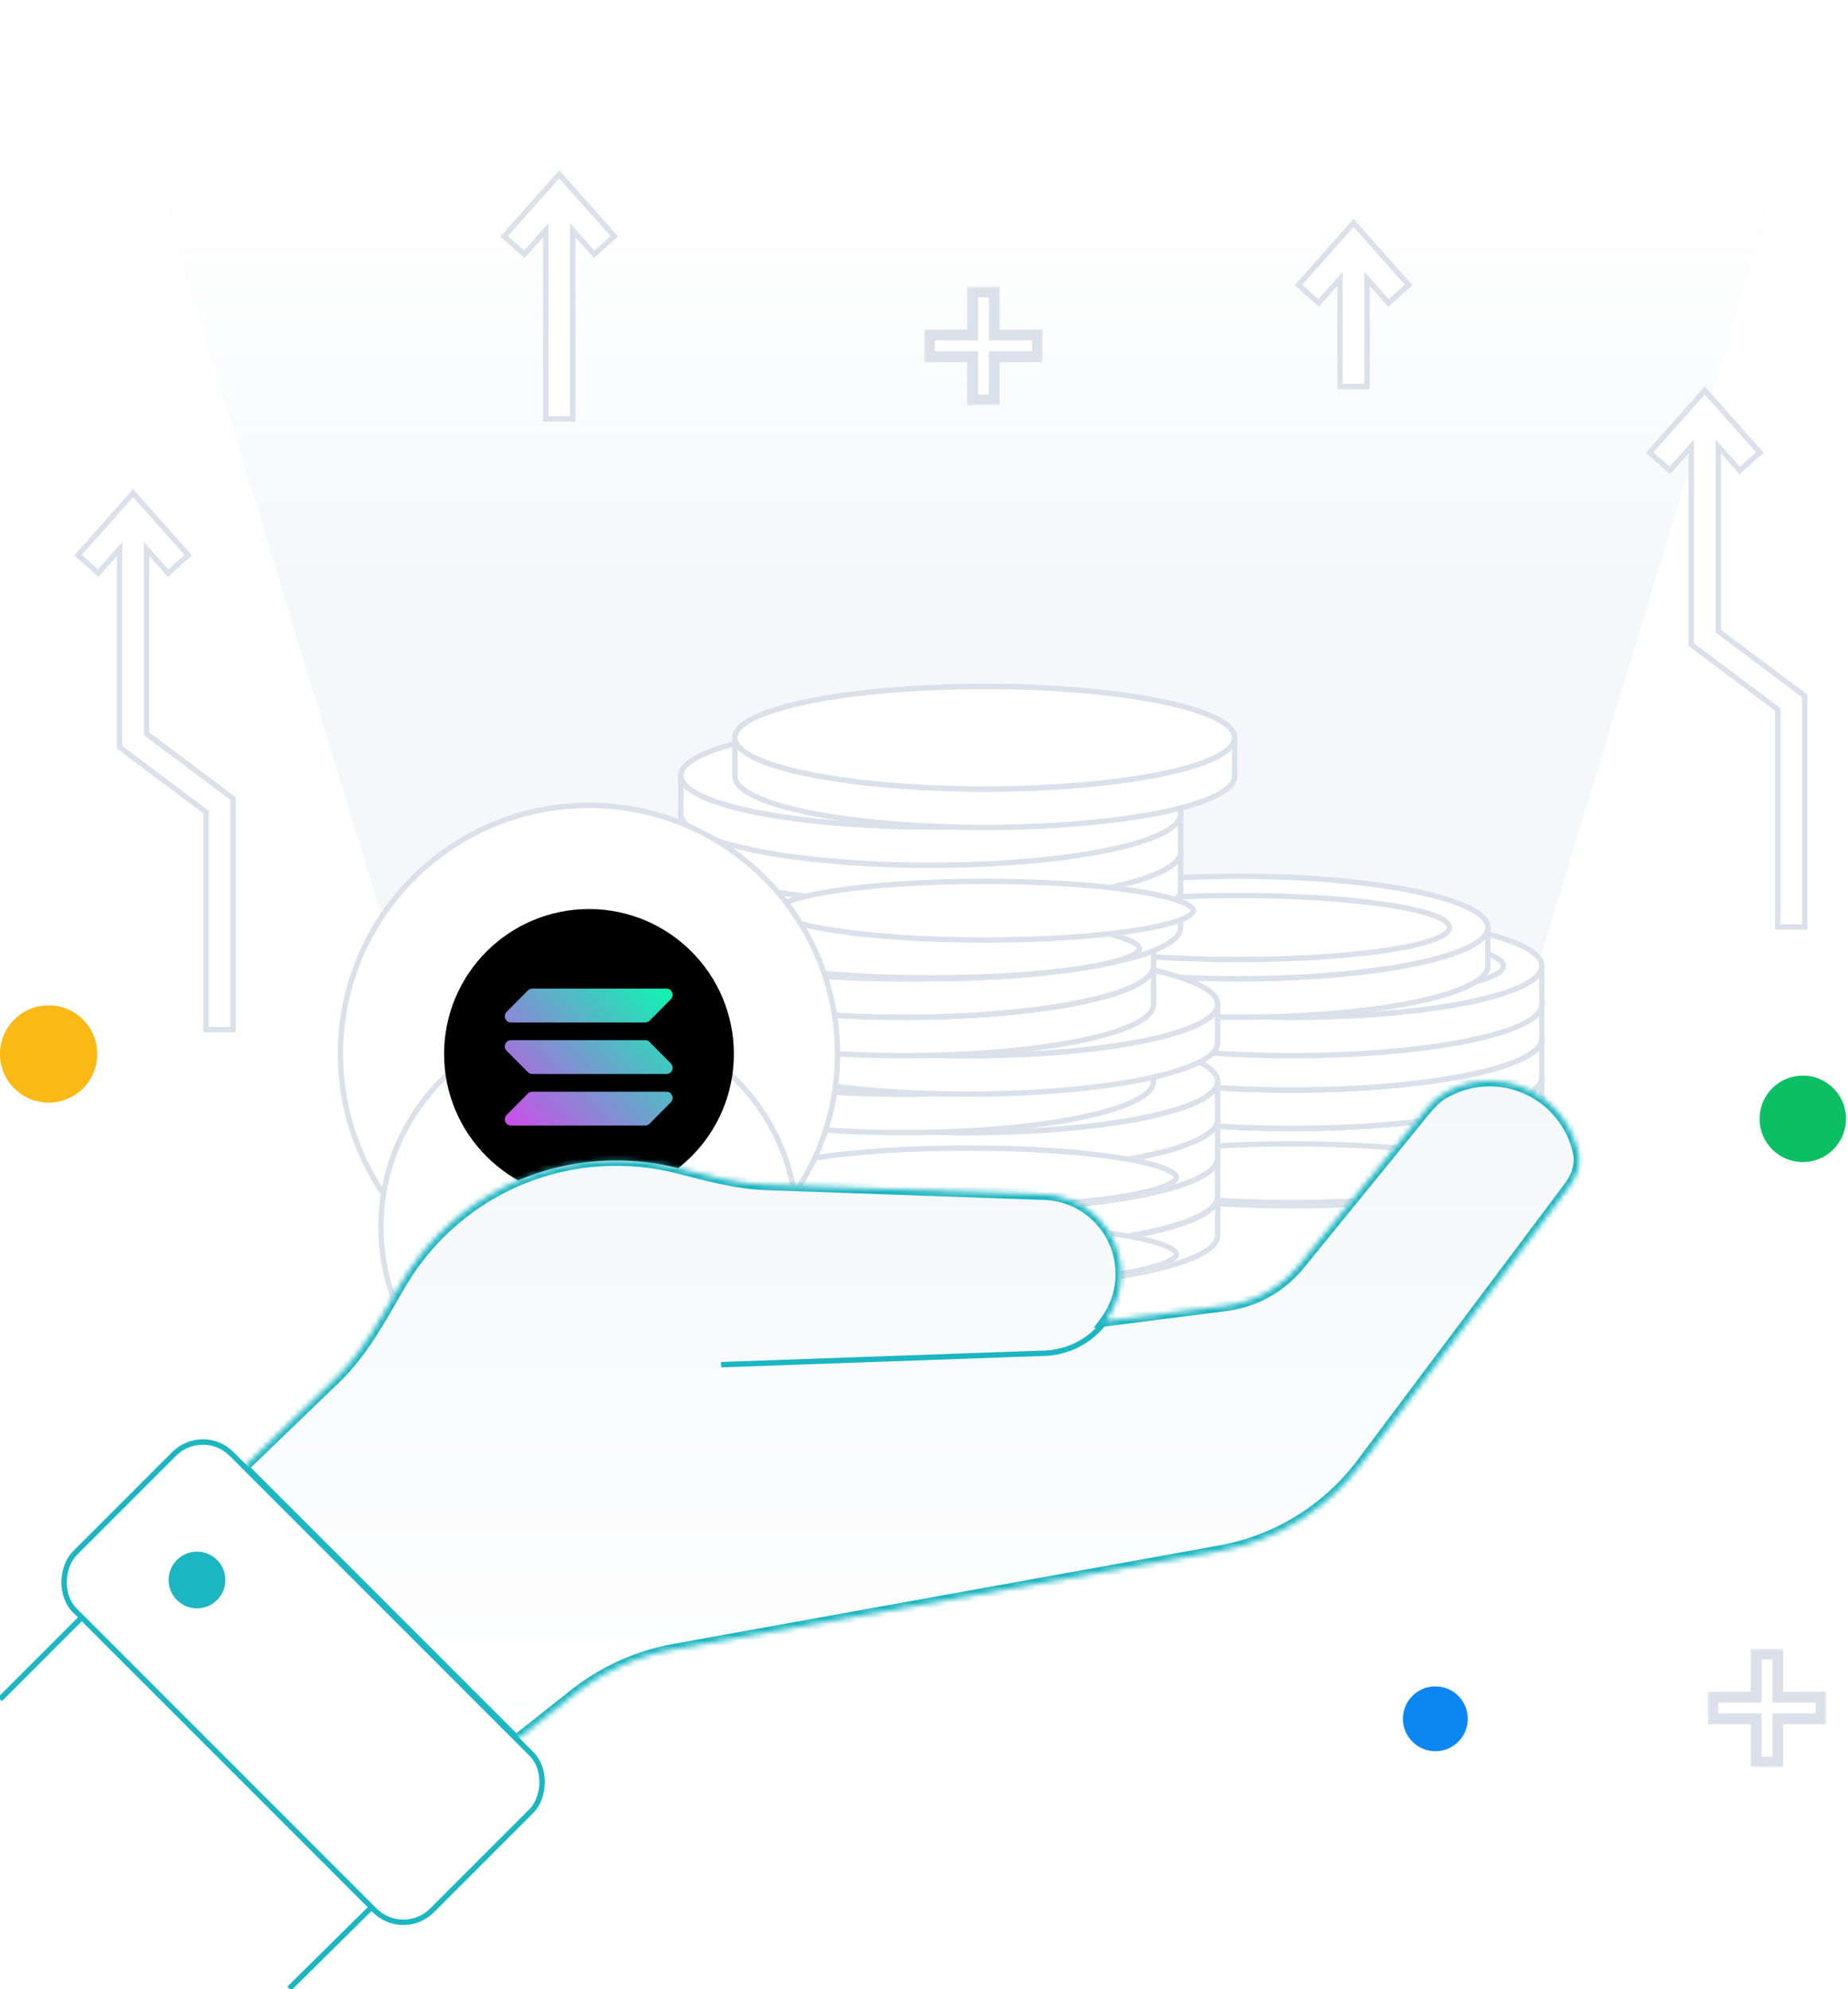 <svg width="342" height="368" viewBox="0 0 342 368" fill="none" xmlns="http://www.w3.org/2000/svg">
  <g clip-path="url(#clip0_2748_16151)">
    <path d="M19 0H339L283 184H75L19 0Z" fill="url(#paint0_linear_2748_16151)"/>
    <g filter="url(#filter0_d_2748_16151)">
      <path d="M239.1 191.086C264.639 191.086 285.343 186.839 285.343 181.6V174.486C285.343 179.724 264.639 183.971 239.1 183.971C213.561 183.971 192.857 179.724 192.857 174.486V181.6C192.857 186.839 213.561 191.086 239.1 191.086Z" fill="white"/>
      <path d="M284.843 181.6C284.843 182.078 284.609 182.597 284.049 183.158C283.488 183.721 282.635 184.287 281.491 184.842C279.205 185.951 275.865 186.963 271.698 187.817C263.372 189.525 251.846 190.586 239.1 190.586V191.586C251.893 191.586 263.489 190.522 271.899 188.797C276.1 187.935 279.533 186.903 281.927 185.742C283.123 185.162 284.086 184.537 284.757 183.865C285.43 183.191 285.843 182.432 285.843 181.6H284.843ZM239.1 190.586C226.354 190.586 214.828 189.525 206.502 187.817C202.335 186.963 198.995 185.951 196.709 184.842C195.565 184.287 194.712 183.721 194.151 183.158C193.591 182.597 193.357 182.078 193.357 181.6H192.357C192.357 182.432 192.77 183.191 193.443 183.865C194.114 184.537 195.077 185.162 196.273 185.742C198.667 186.903 202.1 187.935 206.301 188.797C214.711 190.522 226.307 191.586 239.1 191.586V190.586ZM193.357 181.6V174.486H192.357V181.6H193.357ZM285.843 181.6V174.486H284.843V181.6H285.843ZM284.843 174.486C284.843 174.963 284.609 175.483 284.049 176.044C283.488 176.607 282.635 177.173 281.491 177.728C279.205 178.836 275.865 179.848 271.698 180.703C263.372 182.411 251.846 183.471 239.1 183.471V184.471C251.893 184.471 263.489 183.408 271.899 181.683C276.1 180.821 279.533 179.789 281.927 178.628C283.123 178.048 284.086 177.423 284.757 176.75C285.43 176.076 285.843 175.318 285.843 174.486H284.843ZM239.1 183.471C226.354 183.471 214.828 182.411 206.502 180.703C202.335 179.848 198.995 178.836 196.709 177.728C195.565 177.173 194.712 176.607 194.151 176.044C193.591 175.483 193.357 174.963 193.357 174.486H192.357C192.357 175.318 192.77 176.076 193.443 176.75C194.114 177.423 195.077 178.048 196.273 178.628C198.667 179.789 202.1 180.821 206.301 181.683C214.711 183.408 226.307 184.471 239.1 184.471V183.471Z" fill="#DBE1EA"/>
      <ellipse cx="239.1" cy="174.486" rx="46.243" ry="9.486" fill="white" stroke="#DBE1EA"/>
      <ellipse cx="239.1" cy="174.485" rx="39.129" ry="5.929" fill="white" stroke="#DBE1EA"/>
      <path d="M239.1 183.886C264.639 183.886 285.343 179.639 285.343 174.4V167.286C285.343 172.525 264.639 176.772 239.1 176.772C213.561 176.772 192.857 172.525 192.857 167.286V174.4C192.857 179.639 213.561 183.886 239.1 183.886Z" fill="white"/>
      <path d="M284.843 174.4C284.843 174.878 284.609 175.398 284.049 175.959C283.488 176.521 282.635 177.088 281.491 177.643C279.205 178.751 275.865 179.763 271.698 180.618C263.372 182.326 251.846 183.386 239.1 183.386V184.386C251.893 184.386 263.489 183.323 271.899 181.597C276.1 180.736 279.533 179.704 281.927 178.542C283.123 177.962 284.086 177.338 284.757 176.665C285.43 175.991 285.843 175.232 285.843 174.4H284.843ZM239.1 183.386C226.354 183.386 214.828 182.326 206.502 180.618C202.335 179.763 198.995 178.751 196.709 177.643C195.565 177.088 194.712 176.521 194.151 175.959C193.591 175.398 193.357 174.878 193.357 174.4H192.357C192.357 175.232 192.77 175.991 193.443 176.665C194.114 177.338 195.077 177.962 196.273 178.542C198.667 179.704 202.1 180.736 206.301 181.597C214.711 183.323 226.307 184.386 239.1 184.386V183.386ZM193.357 174.4V167.286H192.357V174.4H193.357ZM285.843 174.4V167.286H284.843V174.4H285.843ZM284.843 167.286C284.843 167.764 284.609 168.283 284.049 168.844C283.488 169.407 282.635 169.973 281.491 170.528C279.205 171.637 275.865 172.649 271.698 173.503C263.372 175.211 251.846 176.272 239.1 176.272V177.272C251.893 177.272 263.489 176.208 271.899 174.483C276.1 173.621 279.533 172.589 281.927 171.428C283.123 170.848 284.086 170.223 284.757 169.551C285.43 168.877 285.843 168.118 285.843 167.286H284.843ZM239.1 176.272C226.354 176.272 214.828 175.211 206.502 173.503C202.335 172.649 198.995 171.637 196.709 170.528C195.565 169.973 194.712 169.407 194.151 168.844C193.591 168.283 193.357 167.764 193.357 167.286H192.357C192.357 168.118 192.77 168.877 193.443 169.551C194.114 170.223 195.077 170.848 196.273 171.428C198.667 172.589 202.1 173.621 206.301 174.483C214.711 176.208 226.307 177.272 239.1 177.272V176.272Z" fill="#DBE1EA"/>
      <ellipse cx="239.1" cy="167.286" rx="46.243" ry="9.486" fill="white" stroke="#DBE1EA"/>
      <ellipse cx="239.1" cy="167.286" rx="39.129" ry="5.929" fill="white" stroke="#DBE1EA"/>
      <path d="M239.1 176.772C264.639 176.772 285.343 172.525 285.343 167.286V160.172C285.343 165.41 264.639 169.657 239.1 169.657C213.561 169.657 192.857 165.41 192.857 160.172V167.286C192.857 172.525 213.561 176.772 239.1 176.772Z" fill="white"/>
      <path d="M284.843 167.286C284.843 167.763 284.609 168.283 284.049 168.844C283.488 169.407 282.635 169.973 281.491 170.528C279.205 171.637 275.865 172.649 271.698 173.503C263.372 175.211 251.846 176.272 239.1 176.272V177.272C251.893 177.272 263.489 176.208 271.899 174.483C276.1 173.621 279.533 172.589 281.927 171.428C283.123 170.848 284.086 170.223 284.757 169.551C285.43 168.877 285.843 168.118 285.843 167.286H284.843ZM239.1 176.272C226.354 176.272 214.828 175.211 206.502 173.503C202.335 172.649 198.995 171.637 196.709 170.528C195.565 169.973 194.712 169.407 194.151 168.844C193.591 168.283 193.357 167.763 193.357 167.286H192.357C192.357 168.118 192.77 168.877 193.443 169.551C194.114 170.223 195.077 170.848 196.273 171.428C198.667 172.589 202.1 173.621 206.301 174.483C214.711 176.208 226.307 177.272 239.1 177.272V176.272ZM193.357 167.286V160.172H192.357V167.286H193.357ZM285.843 167.286V160.172H284.843V167.286H285.843ZM284.843 160.172C284.843 160.649 284.609 161.169 284.049 161.73C283.488 162.293 282.635 162.859 281.491 163.414C279.205 164.522 275.865 165.534 271.698 166.389C263.372 168.097 251.846 169.157 239.1 169.157V170.157C251.893 170.157 263.489 169.094 271.899 167.369C276.1 166.507 279.533 165.475 281.927 164.314C283.123 163.734 284.086 163.109 284.757 162.436C285.43 161.762 285.843 161.004 285.843 160.172H284.843ZM239.1 169.157C226.354 169.157 214.828 168.097 206.502 166.389C202.335 165.534 198.995 164.522 196.709 163.414C195.565 162.859 194.712 162.293 194.151 161.73C193.591 161.169 193.357 160.649 193.357 160.172H192.357C192.357 161.004 192.77 161.762 193.443 162.436C194.114 163.109 195.077 163.734 196.273 164.314C198.667 165.475 202.1 166.507 206.301 167.369C214.711 169.094 226.307 170.157 239.1 170.157V169.157Z" fill="#DBE1EA"/>
      <ellipse cx="239.1" cy="160.171" rx="46.243" ry="9.486" fill="white" stroke="#DBE1EA"/>
      <ellipse cx="239.1" cy="160.172" rx="39.129" ry="5.929" fill="white" stroke="#DBE1EA"/>
      <path d="M239.1 169.657C264.639 169.657 285.343 165.41 285.343 160.171V153.057C285.343 158.296 264.639 162.543 239.1 162.543C213.561 162.543 192.857 158.296 192.857 153.057V160.171C192.857 165.41 213.561 169.657 239.1 169.657Z" fill="white"/>
      <path d="M284.843 160.171C284.843 160.649 284.609 161.169 284.049 161.73C283.488 162.292 282.635 162.859 281.491 163.414C279.205 164.522 275.865 165.534 271.698 166.389C263.372 168.097 251.846 169.157 239.1 169.157V170.157C251.893 170.157 263.489 169.094 271.899 167.369C276.1 166.507 279.533 165.475 281.927 164.314C283.123 163.733 284.086 163.109 284.757 162.436C285.43 161.762 285.843 161.003 285.843 160.171H284.843ZM239.1 169.157C226.354 169.157 214.828 168.097 206.502 166.389C202.335 165.534 198.995 164.522 196.709 163.414C195.565 162.859 194.712 162.292 194.151 161.73C193.591 161.169 193.357 160.649 193.357 160.171H192.357C192.357 161.003 192.77 161.762 193.443 162.436C194.114 163.109 195.077 163.733 196.273 164.314C198.667 165.475 202.1 166.507 206.301 167.369C214.711 169.094 226.307 170.157 239.1 170.157V169.157ZM193.357 160.171V153.057H192.357V160.171H193.357ZM285.843 160.171V153.057H284.843V160.171H285.843ZM284.843 153.057C284.843 153.535 284.609 154.055 284.049 154.616C283.488 155.178 282.635 155.745 281.491 156.3C279.205 157.408 275.865 158.42 271.698 159.275C263.372 160.983 251.846 162.043 239.1 162.043V163.043C251.893 163.043 263.489 161.98 271.899 160.254C276.1 159.393 279.533 158.361 281.927 157.199C283.123 156.619 284.086 155.994 284.757 155.322C285.43 154.648 285.843 153.889 285.843 153.057H284.843ZM239.1 162.043C226.354 162.043 214.828 160.983 206.502 159.275C202.335 158.42 198.995 157.408 196.709 156.3C195.565 155.745 194.712 155.178 194.151 154.616C193.591 154.055 193.357 153.535 193.357 153.057H192.357C192.357 153.889 192.77 154.648 193.443 155.322C194.114 155.994 195.077 156.619 196.273 157.199C198.667 158.361 202.1 159.393 206.301 160.254C214.711 161.98 226.307 163.043 239.1 163.043V162.043Z" fill="#DBE1EA"/>
      <ellipse cx="239.1" cy="153.057" rx="46.243" ry="9.486" fill="white" stroke="#DBE1EA"/>
      <g filter="url(#filter1_d_2748_16151)">
        <ellipse cx="239.1" cy="153.057" rx="39.129" ry="5.929" fill="white"/>
        <path d="M277.728 153.057C277.728 153.227 277.613 153.497 277.136 153.85C276.671 154.194 275.955 154.547 274.985 154.894C273.049 155.587 270.221 156.22 266.693 156.755C259.643 157.823 249.888 158.486 239.1 158.486C228.311 158.486 218.556 157.823 211.506 156.755C207.978 156.22 205.15 155.587 203.214 154.894C202.244 154.547 201.528 154.194 201.063 153.85C200.586 153.497 200.471 153.227 200.471 153.057C200.471 152.887 200.586 152.618 201.063 152.264C201.528 151.921 202.244 151.568 203.214 151.22C205.15 150.527 207.978 149.894 211.506 149.36C218.556 148.291 228.311 147.629 239.1 147.629C249.888 147.629 259.643 148.291 266.693 149.36C270.221 149.894 273.049 150.527 274.985 151.22C275.955 151.568 276.671 151.921 277.136 152.264C277.613 152.618 277.728 152.887 277.728 153.057Z" stroke="#DBE1EA"/>
      </g>
      <path d="M239.1 163.314C264.639 163.314 285.343 159.068 285.343 153.829V146.714C285.343 151.953 264.639 156.2 239.1 156.2C213.561 156.2 192.857 151.953 192.857 146.714V153.829C192.857 159.068 213.561 163.314 239.1 163.314Z" fill="white"/>
      <path d="M284.843 153.829C284.843 154.306 284.609 154.826 284.049 155.387C283.488 155.95 282.635 156.516 281.491 157.071C279.205 158.18 275.865 159.192 271.698 160.046C263.372 161.754 251.846 162.814 239.1 162.814V163.814C251.893 163.814 263.489 162.751 271.899 161.026C276.1 160.164 279.533 159.132 281.927 157.971C283.123 157.391 284.086 156.766 284.757 156.094C285.43 155.42 285.843 154.661 285.843 153.829H284.843ZM239.1 162.814C226.354 162.814 214.828 161.754 206.502 160.046C202.335 159.192 198.995 158.18 196.709 157.071C195.565 156.516 194.712 155.95 194.151 155.387C193.591 154.826 193.357 154.306 193.357 153.829H192.357C192.357 154.661 192.77 155.42 193.443 156.094C194.114 156.766 195.077 157.391 196.273 157.971C198.667 159.132 202.1 160.164 206.301 161.026C214.711 162.751 226.307 163.814 239.1 163.814V162.814ZM193.357 153.829V146.714H192.357V153.829H193.357ZM285.843 153.829V146.714H284.843V153.829H285.843ZM284.843 146.714C284.843 147.192 284.609 147.712 284.049 148.273C283.488 148.836 282.635 149.402 281.491 149.957C279.205 151.065 275.865 152.077 271.698 152.932C263.372 154.64 251.846 155.7 239.1 155.7V156.7C251.893 156.7 263.489 155.637 271.899 153.912C276.1 153.05 279.533 152.018 281.927 150.857C283.123 150.277 284.086 149.652 284.757 148.979C285.43 148.305 285.843 147.546 285.843 146.714H284.843ZM239.1 155.7C226.354 155.7 214.828 154.64 206.502 152.932C202.335 152.077 198.995 151.065 196.709 149.957C195.565 149.402 194.712 148.836 194.151 148.273C193.591 147.712 193.357 147.192 193.357 146.714H192.357C192.357 147.546 192.77 148.305 193.443 148.979C194.114 149.652 195.077 150.277 196.273 150.857C198.667 152.018 202.1 153.05 206.301 153.912C214.711 155.637 226.307 156.7 239.1 156.7V155.7Z" fill="#DBE1EA"/>
      <ellipse cx="239.1" cy="146.714" rx="46.243" ry="9.486" fill="white" stroke="#DBE1EA"/>
      <ellipse cx="239.1" cy="146.714" rx="39.129" ry="5.929" fill="white" stroke="#DBE1EA"/>
      <path d="M229.1 156.2C254.639 156.2 275.343 151.953 275.343 146.714V139.6C275.343 144.839 254.639 149.086 229.1 149.086C203.561 149.086 182.857 144.839 182.857 139.6V146.714C182.857 151.953 203.561 156.2 229.1 156.2Z" fill="white"/>
      <path d="M274.843 146.714C274.843 147.192 274.609 147.712 274.049 148.273C273.488 148.835 272.635 149.402 271.491 149.957C269.205 151.065 265.865 152.077 261.698 152.932C253.372 154.64 241.846 155.7 229.1 155.7V156.7C241.893 156.7 253.489 155.637 261.899 153.912C266.1 153.05 269.533 152.018 271.927 150.857C273.123 150.276 274.086 149.652 274.757 148.979C275.43 148.305 275.843 147.546 275.843 146.714H274.843ZM229.1 155.7C216.354 155.7 204.828 154.64 196.502 152.932C192.335 152.077 188.995 151.065 186.709 149.957C185.565 149.402 184.712 148.835 184.151 148.273C183.591 147.712 183.357 147.192 183.357 146.714H182.357C182.357 147.546 182.77 148.305 183.443 148.979C184.114 149.652 185.077 150.276 186.273 150.857C188.667 152.018 192.1 153.05 196.301 153.912C204.711 155.637 216.307 156.7 229.1 156.7V155.7ZM183.357 146.714V139.6H182.357V146.714H183.357ZM275.843 146.714V139.6H274.843V146.714H275.843ZM274.843 139.6C274.843 140.078 274.609 140.598 274.049 141.159C273.488 141.721 272.635 142.288 271.491 142.842C269.205 143.951 265.865 144.963 261.698 145.818C253.372 147.526 241.846 148.586 229.1 148.586V149.586C241.893 149.586 253.489 148.522 261.899 146.797C266.1 145.936 269.533 144.903 271.927 143.742C273.123 143.162 274.086 142.537 274.757 141.865C275.43 141.191 275.843 140.432 275.843 139.6H274.843ZM229.1 148.586C216.354 148.586 204.828 147.526 196.502 145.818C192.335 144.963 188.995 143.951 186.709 142.842C185.565 142.288 184.712 141.721 184.151 141.159C183.591 140.598 183.357 140.078 183.357 139.6H182.357C182.357 140.432 182.77 141.191 183.443 141.865C184.114 142.537 185.077 143.162 186.273 143.742C188.667 144.903 192.1 145.936 196.301 146.797C204.711 148.522 216.307 149.586 229.1 149.586V148.586Z" fill="#DBE1EA"/>
      <ellipse cx="229.1" cy="139.6" rx="46.243" ry="9.486" fill="white" stroke="#DBE1EA"/>
      <ellipse cx="229.1" cy="139.6" rx="39.129" ry="5.929" fill="white" stroke="#DBE1EA"/>
    </g>
    <g filter="url(#filter2_d_2748_16151)">
      <path d="M179.1 206.086C204.639 206.086 225.343 201.839 225.343 196.6V189.486C225.343 194.724 204.639 198.971 179.1 198.971C153.561 198.971 132.857 194.724 132.857 189.486V196.6C132.857 201.839 153.561 206.086 179.1 206.086Z" fill="white"/>
      <path d="M224.843 196.6C224.843 197.078 224.609 197.597 224.049 198.158C223.488 198.721 222.635 199.287 221.491 199.842C219.205 200.951 215.865 201.963 211.698 202.817C203.372 204.525 191.846 205.586 179.1 205.586V206.586C191.893 206.586 203.489 205.522 211.899 203.797C216.1 202.935 219.533 201.903 221.927 200.742C223.123 200.162 224.086 199.537 224.757 198.865C225.43 198.191 225.843 197.432 225.843 196.6H224.843ZM179.1 205.586C166.354 205.586 154.828 204.525 146.502 202.817C142.335 201.963 138.995 200.951 136.709 199.842C135.565 199.287 134.712 198.721 134.151 198.158C133.591 197.597 133.357 197.078 133.357 196.6H132.357C132.357 197.432 132.77 198.191 133.443 198.865C134.114 199.537 135.077 200.162 136.273 200.742C138.667 201.903 142.1 202.935 146.301 203.797C154.711 205.522 166.307 206.586 179.1 206.586V205.586ZM133.357 196.6V189.486H132.357V196.6H133.357ZM225.843 196.6V189.486H224.843V196.6H225.843ZM224.843 189.486C224.843 189.963 224.609 190.483 224.049 191.044C223.488 191.607 222.635 192.173 221.491 192.728C219.205 193.836 215.865 194.848 211.698 195.703C203.372 197.411 191.846 198.471 179.1 198.471V199.471C191.893 199.471 203.489 198.408 211.899 196.683C216.1 195.821 219.533 194.789 221.927 193.628C223.123 193.048 224.086 192.423 224.757 191.75C225.43 191.076 225.843 190.318 225.843 189.486H224.843ZM179.1 198.471C166.354 198.471 154.828 197.411 146.502 195.703C142.335 194.848 138.995 193.836 136.709 192.728C135.565 192.173 134.712 191.607 134.151 191.044C133.591 190.483 133.357 189.963 133.357 189.486H132.357C132.357 190.318 132.77 191.076 133.443 191.75C134.114 192.423 135.077 193.048 136.273 193.628C138.667 194.789 142.1 195.821 146.301 196.683C154.711 198.408 166.307 199.471 179.1 199.471V198.471Z" fill="#DBE1EA"/>
      <ellipse cx="179.1" cy="189.486" rx="46.243" ry="9.486" fill="white" stroke="#DBE1EA"/>
      <ellipse cx="179.1" cy="189.485" rx="39.129" ry="5.929" fill="white" stroke="#DBE1EA"/>
      <path d="M179.1 198.886C204.639 198.886 225.343 194.639 225.343 189.4V182.286C225.343 187.525 204.639 191.772 179.1 191.772C153.561 191.772 132.857 187.525 132.857 182.286V189.4C132.857 194.639 153.561 198.886 179.1 198.886Z" fill="white"/>
      <path d="M224.843 189.4C224.843 189.878 224.609 190.398 224.049 190.959C223.488 191.521 222.635 192.088 221.491 192.643C219.205 193.751 215.865 194.763 211.698 195.618C203.372 197.326 191.846 198.386 179.1 198.386V199.386C191.893 199.386 203.489 198.323 211.899 196.597C216.1 195.736 219.533 194.704 221.927 193.542C223.123 192.962 224.086 192.338 224.757 191.665C225.43 190.991 225.843 190.232 225.843 189.4H224.843ZM179.1 198.386C166.354 198.386 154.828 197.326 146.502 195.618C142.335 194.763 138.995 193.751 136.709 192.643C135.565 192.088 134.712 191.521 134.151 190.959C133.591 190.398 133.357 189.878 133.357 189.4H132.357C132.357 190.232 132.77 190.991 133.443 191.665C134.114 192.338 135.077 192.962 136.273 193.542C138.667 194.704 142.1 195.736 146.301 196.597C154.711 198.323 166.307 199.386 179.1 199.386V198.386ZM133.357 189.4V182.286H132.357V189.4H133.357ZM225.843 189.4V182.286H224.843V189.4H225.843ZM224.843 182.286C224.843 182.764 224.609 183.283 224.049 183.844C223.488 184.407 222.635 184.973 221.491 185.528C219.205 186.637 215.865 187.649 211.698 188.503C203.372 190.211 191.846 191.272 179.1 191.272V192.272C191.893 192.272 203.489 191.208 211.899 189.483C216.1 188.621 219.533 187.589 221.927 186.428C223.123 185.848 224.086 185.223 224.757 184.551C225.43 183.877 225.843 183.118 225.843 182.286H224.843ZM179.1 191.272C166.354 191.272 154.828 190.211 146.502 188.503C142.335 187.649 138.995 186.637 136.709 185.528C135.565 184.973 134.712 184.407 134.151 183.844C133.591 183.283 133.357 182.764 133.357 182.286H132.357C132.357 183.118 132.77 183.877 133.443 184.551C134.114 185.223 135.077 185.848 136.273 186.428C138.667 187.589 142.1 188.621 146.301 189.483C154.711 191.208 166.307 192.272 179.1 192.272V191.272Z" fill="#DBE1EA"/>
      <ellipse cx="179.1" cy="182.286" rx="46.243" ry="9.486" fill="white" stroke="#DBE1EA"/>
      <ellipse cx="179.1" cy="182.286" rx="39.129" ry="5.929" fill="white" stroke="#DBE1EA"/>
      <path d="M179.1 191.772C204.639 191.772 225.343 187.525 225.343 182.286V175.172C225.343 180.41 204.639 184.657 179.1 184.657C153.561 184.657 132.857 180.41 132.857 175.172V182.286C132.857 187.525 153.561 191.772 179.1 191.772Z" fill="white"/>
      <path d="M224.843 182.286C224.843 182.763 224.609 183.283 224.049 183.844C223.488 184.407 222.635 184.973 221.491 185.528C219.205 186.637 215.865 187.649 211.698 188.503C203.372 190.211 191.846 191.272 179.1 191.272V192.272C191.893 192.272 203.489 191.208 211.899 189.483C216.1 188.621 219.533 187.589 221.927 186.428C223.123 185.848 224.086 185.223 224.757 184.551C225.43 183.877 225.843 183.118 225.843 182.286H224.843ZM179.1 191.272C166.354 191.272 154.828 190.211 146.502 188.503C142.335 187.649 138.995 186.637 136.709 185.528C135.565 184.973 134.712 184.407 134.151 183.844C133.591 183.283 133.357 182.763 133.357 182.286H132.357C132.357 183.118 132.77 183.877 133.443 184.551C134.114 185.223 135.077 185.848 136.273 186.428C138.667 187.589 142.1 188.621 146.301 189.483C154.711 191.208 166.307 192.272 179.1 192.272V191.272ZM133.357 182.286V175.172H132.357V182.286H133.357ZM225.843 182.286V175.172H224.843V182.286H225.843ZM224.843 175.172C224.843 175.649 224.609 176.169 224.049 176.73C223.488 177.293 222.635 177.859 221.491 178.414C219.205 179.522 215.865 180.534 211.698 181.389C203.372 183.097 191.846 184.157 179.1 184.157V185.157C191.893 185.157 203.489 184.094 211.899 182.369C216.1 181.507 219.533 180.475 221.927 179.314C223.123 178.734 224.086 178.109 224.757 177.436C225.43 176.762 225.843 176.004 225.843 175.172H224.843ZM179.1 184.157C166.354 184.157 154.828 183.097 146.502 181.389C142.335 180.534 138.995 179.522 136.709 178.414C135.565 177.859 134.712 177.293 134.151 176.73C133.591 176.169 133.357 175.649 133.357 175.172H132.357C132.357 176.004 132.77 176.762 133.443 177.436C134.114 178.109 135.077 178.734 136.273 179.314C138.667 180.475 142.1 181.507 146.301 182.369C154.711 184.094 166.307 185.157 179.1 185.157V184.157Z" fill="#DBE1EA"/>
      <ellipse cx="179.1" cy="175.171" rx="46.243" ry="9.486" fill="white" stroke="#DBE1EA"/>
      <ellipse cx="179.1" cy="175.172" rx="39.129" ry="5.929" fill="white" stroke="#DBE1EA"/>
      <path d="M179.1 184.657C204.639 184.657 225.343 180.41 225.343 175.171V168.057C225.343 173.296 204.639 177.543 179.1 177.543C153.561 177.543 132.857 173.296 132.857 168.057V175.171C132.857 180.41 153.561 184.657 179.1 184.657Z" fill="white"/>
      <path d="M224.843 175.171C224.843 175.649 224.609 176.169 224.049 176.73C223.488 177.292 222.635 177.859 221.491 178.414C219.205 179.522 215.865 180.534 211.698 181.389C203.372 183.097 191.846 184.157 179.1 184.157V185.157C191.893 185.157 203.489 184.094 211.899 182.369C216.1 181.507 219.533 180.475 221.927 179.314C223.123 178.733 224.086 178.109 224.757 177.436C225.43 176.762 225.843 176.003 225.843 175.171H224.843ZM179.1 184.157C166.354 184.157 154.828 183.097 146.502 181.389C142.335 180.534 138.995 179.522 136.709 178.414C135.565 177.859 134.712 177.292 134.151 176.73C133.591 176.169 133.357 175.649 133.357 175.171H132.357C132.357 176.003 132.77 176.762 133.443 177.436C134.114 178.109 135.077 178.733 136.273 179.314C138.667 180.475 142.1 181.507 146.301 182.369C154.711 184.094 166.307 185.157 179.1 185.157V184.157ZM133.357 175.171V168.057H132.357V175.171H133.357ZM225.843 175.171V168.057H224.843V175.171H225.843ZM224.843 168.057C224.843 168.535 224.609 169.055 224.049 169.616C223.488 170.178 222.635 170.745 221.491 171.3C219.205 172.408 215.865 173.42 211.698 174.275C203.372 175.983 191.846 177.043 179.1 177.043V178.043C191.893 178.043 203.489 176.98 211.899 175.254C216.1 174.393 219.533 173.361 221.927 172.199C223.123 171.619 224.086 170.994 224.757 170.322C225.43 169.648 225.843 168.889 225.843 168.057H224.843ZM179.1 177.043C166.354 177.043 154.828 175.983 146.502 174.275C142.335 173.42 138.995 172.408 136.709 171.3C135.565 170.745 134.712 170.178 134.151 169.616C133.591 169.055 133.357 168.535 133.357 168.057H132.357C132.357 168.889 132.77 169.648 133.443 170.322C134.114 170.994 135.077 171.619 136.273 172.199C138.667 173.361 142.1 174.393 146.301 175.254C154.711 176.98 166.307 178.043 179.1 178.043V177.043Z" fill="#DBE1EA"/>
      <ellipse cx="179.1" cy="168.057" rx="46.243" ry="9.486" fill="white" stroke="#DBE1EA"/>
      <g filter="url(#filter3_d_2748_16151)">
        <ellipse cx="179.1" cy="168.057" rx="39.129" ry="5.929" fill="white"/>
        <path d="M217.728 168.057C217.728 168.227 217.613 168.497 217.136 168.85C216.671 169.194 215.955 169.547 214.985 169.894C213.049 170.587 210.221 171.22 206.693 171.755C199.643 172.823 189.888 173.486 179.1 173.486C168.311 173.486 158.556 172.823 151.506 171.755C147.978 171.22 145.15 170.587 143.214 169.894C142.244 169.547 141.528 169.194 141.063 168.85C140.586 168.497 140.471 168.227 140.471 168.057C140.471 167.887 140.586 167.618 141.063 167.264C141.528 166.921 142.244 166.568 143.214 166.22C145.15 165.527 147.978 164.894 151.506 164.36C158.556 163.291 168.311 162.629 179.1 162.629C189.888 162.629 199.643 163.291 206.693 164.36C210.221 164.894 213.049 165.527 214.985 166.22C215.955 166.568 216.671 166.921 217.136 167.264C217.613 167.618 217.728 167.887 217.728 168.057Z" stroke="#DBE1EA"/>
      </g>
      <path d="M167.243 177.543C192.782 177.543 213.486 173.296 213.486 168.057V160.943C213.486 166.182 192.782 170.429 167.243 170.429C141.704 170.429 121 166.182 121 160.943V168.057C121 173.296 141.704 177.543 167.243 177.543Z" fill="white"/>
      <path d="M212.986 168.057C212.986 168.535 212.752 169.055 212.192 169.616C211.631 170.178 210.777 170.745 209.634 171.299C207.348 172.408 204.008 173.42 199.841 174.275C191.515 175.983 179.989 177.043 167.243 177.043V178.043C180.036 178.043 191.632 176.979 200.042 175.254C204.243 174.393 207.676 173.36 210.07 172.199C211.266 171.619 212.229 170.994 212.9 170.322C213.572 169.648 213.986 168.889 213.986 168.057H212.986ZM167.243 177.043C154.496 177.043 142.971 175.983 134.645 174.275C130.477 173.42 127.138 172.408 124.852 171.299C123.708 170.745 122.855 170.178 122.293 169.616C121.734 169.055 121.5 168.535 121.5 168.057H120.5C120.5 168.889 120.913 169.648 121.586 170.322C122.256 170.994 123.22 171.619 124.416 172.199C126.81 173.36 130.243 174.393 134.444 175.254C142.854 176.979 154.45 178.043 167.243 178.043V177.043ZM121.5 168.057V160.943H120.5V168.057H121.5ZM213.986 168.057V160.943H212.986V168.057H213.986ZM212.986 160.943C212.986 161.421 212.752 161.94 212.192 162.501C211.631 163.064 210.777 163.63 209.634 164.185C207.348 165.294 204.008 166.306 199.841 167.16C191.515 168.868 179.989 169.929 167.243 169.929V170.929C180.036 170.929 191.632 169.865 200.042 168.14C204.243 167.278 207.676 166.246 210.07 165.085C211.266 164.505 212.229 163.88 212.9 163.208C213.572 162.534 213.986 161.775 213.986 160.943H212.986ZM167.243 169.929C154.496 169.929 142.971 168.868 134.645 167.16C130.477 166.306 127.138 165.294 124.852 164.185C123.708 163.63 122.855 163.064 122.293 162.501C121.734 161.94 121.5 161.421 121.5 160.943H120.5C120.5 161.775 120.913 162.534 121.586 163.208C122.256 163.88 123.22 164.505 124.416 165.085C126.81 166.246 130.243 167.278 134.444 168.14C142.854 169.865 154.45 170.929 167.243 170.929V169.929Z" fill="#DBE1EA"/>
      <ellipse cx="167.243" cy="160.943" rx="46.243" ry="9.486" fill="white" stroke="#DBE1EA"/>
      <ellipse cx="167.242" cy="160.943" rx="39.129" ry="5.929" fill="white" stroke="#DBE1EA"/>
      <path d="M179.1 170.428C204.639 170.428 225.343 166.181 225.343 160.943V153.828C225.343 159.067 204.639 163.314 179.1 163.314C153.561 163.314 132.857 159.067 132.857 153.828V160.943C132.857 166.181 153.561 170.428 179.1 170.428Z" fill="white"/>
      <path d="M224.843 160.943C224.843 161.42 224.609 161.94 224.049 162.501C223.488 163.064 222.635 163.63 221.491 164.185C219.205 165.294 215.865 166.305 211.698 167.16C203.372 168.868 191.846 169.928 179.1 169.928V170.928C191.893 170.928 203.489 169.865 211.899 168.14C216.1 167.278 219.533 166.246 221.927 165.085C223.123 164.505 224.086 163.88 224.757 163.207C225.43 162.534 225.843 161.775 225.843 160.943H224.843ZM179.1 169.928C166.354 169.928 154.828 168.868 146.502 167.16C142.335 166.305 138.995 165.294 136.709 164.185C135.565 163.63 134.712 163.064 134.151 162.501C133.591 161.94 133.357 161.42 133.357 160.943H132.357C132.357 161.775 132.77 162.534 133.443 163.207C134.114 163.88 135.077 164.505 136.273 165.085C138.667 166.246 142.1 167.278 146.301 168.14C154.711 169.865 166.307 170.928 179.1 170.928V169.928ZM133.357 160.943V153.828H132.357V160.943H133.357ZM225.843 160.943V153.828H224.843V160.943H225.843ZM224.843 153.828C224.843 154.306 224.609 154.826 224.049 155.387C223.488 155.949 222.635 156.516 221.491 157.071C219.205 158.179 215.865 159.191 211.698 160.046C203.372 161.754 191.846 162.814 179.1 162.814V163.814C191.893 163.814 203.489 162.751 211.899 161.026C216.1 160.164 219.533 159.132 221.927 157.971C223.123 157.39 224.086 156.766 224.757 156.093C225.43 155.419 225.843 154.66 225.843 153.828H224.843ZM179.1 162.814C166.354 162.814 154.828 161.754 146.502 160.046C142.335 159.191 138.995 158.179 136.709 157.071C135.565 156.516 134.712 155.949 134.151 155.387C133.591 154.826 133.357 154.306 133.357 153.828H132.357C132.357 154.66 132.77 155.419 133.443 156.093C134.114 156.766 135.077 157.39 136.273 157.971C138.667 159.132 142.1 160.164 146.301 161.026C154.711 162.751 166.307 163.814 179.1 163.814V162.814Z" fill="#DBE1EA"/>
      <ellipse cx="179.1" cy="153.829" rx="46.243" ry="9.486" fill="white" stroke="#DBE1EA"/>
      <g filter="url(#filter4_d_2748_16151)">
        <ellipse cx="179.1" cy="153.828" rx="39.129" ry="5.929" fill="white"/>
        <path d="M217.728 153.828C217.728 153.998 217.613 154.268 217.136 154.621C216.671 154.965 215.955 155.318 214.985 155.665C213.049 156.358 210.221 156.991 206.693 157.526C199.643 158.594 189.888 159.257 179.1 159.257C168.311 159.257 158.556 158.594 151.506 157.526C147.978 156.991 145.15 156.358 143.214 155.665C142.244 155.318 141.528 154.965 141.063 154.621C140.586 154.268 140.471 153.998 140.471 153.828C140.471 153.658 140.586 153.389 141.063 153.035C141.528 152.692 142.244 152.339 143.214 151.991C145.15 151.298 147.978 150.665 151.506 150.131C158.556 149.062 168.311 148.4 179.1 148.4C189.888 148.4 199.643 149.062 206.693 150.131C210.221 150.665 213.049 151.298 214.985 151.991C215.955 152.339 216.671 152.692 217.136 153.035C217.613 153.389 217.728 153.658 217.728 153.828Z" stroke="#DBE1EA"/>
      </g>
      <path d="M167.243 163.314C192.782 163.314 213.486 159.068 213.486 153.829V146.714C213.486 151.953 192.782 156.2 167.243 156.2C141.704 156.2 121 151.953 121 146.714V153.829C121 159.068 141.704 163.314 167.243 163.314Z" fill="white"/>
      <path d="M212.986 153.829C212.986 154.306 212.752 154.826 212.192 155.387C211.631 155.95 210.777 156.516 209.634 157.071C207.348 158.18 204.008 159.192 199.841 160.046C191.515 161.754 179.989 162.814 167.243 162.814V163.814C180.036 163.814 191.632 162.751 200.042 161.026C204.243 160.164 207.676 159.132 210.07 157.971C211.266 157.391 212.229 156.766 212.9 156.094C213.572 155.42 213.986 154.661 213.986 153.829H212.986ZM167.243 162.814C154.496 162.814 142.971 161.754 134.645 160.046C130.477 159.192 127.138 158.18 124.852 157.071C123.708 156.516 122.855 155.95 122.293 155.387C121.734 154.826 121.5 154.306 121.5 153.829H120.5C120.5 154.661 120.913 155.42 121.586 156.094C122.256 156.766 123.22 157.391 124.416 157.971C126.81 159.132 130.243 160.164 134.444 161.026C142.854 162.751 154.45 163.814 167.243 163.814V162.814ZM121.5 153.829V146.714H120.5V153.829H121.5ZM213.986 153.829V146.714H212.986V153.829H213.986ZM212.986 146.714C212.986 147.192 212.752 147.712 212.192 148.273C211.631 148.835 210.777 149.402 209.634 149.957C207.348 151.065 204.008 152.077 199.841 152.932C191.515 154.64 179.989 155.7 167.243 155.7V156.7C180.036 156.7 191.632 155.637 200.042 153.912C204.243 153.05 207.676 152.018 210.07 150.857C211.266 150.277 212.229 149.652 212.9 148.979C213.572 148.305 213.986 147.546 213.986 146.714H212.986ZM167.243 155.7C154.496 155.7 142.971 154.64 134.645 152.932C130.477 152.077 127.138 151.065 124.852 149.957C123.708 149.402 122.855 148.835 122.293 148.273C121.734 147.712 121.5 147.192 121.5 146.714H120.5C120.5 147.546 120.913 148.305 121.586 148.979C122.256 149.652 123.22 150.277 124.416 150.857C126.81 152.018 130.243 153.05 134.444 153.912C142.854 155.637 154.45 156.7 167.243 156.7V155.7Z" fill="#DBE1EA"/>
      <ellipse cx="167.243" cy="146.714" rx="46.243" ry="9.486" fill="white" stroke="#DBE1EA"/>
      <ellipse cx="167.242" cy="146.714" rx="39.129" ry="5.929" fill="white" stroke="#DBE1EA"/>
      <path d="M167.243 156.2C192.782 156.2 213.486 151.953 213.486 146.714V139.6C213.486 144.839 192.782 149.086 167.243 149.086C141.704 149.086 121 144.839 121 139.6V146.714C121 151.953 141.704 156.2 167.243 156.2Z" fill="white"/>
      <path d="M212.986 146.714C212.986 147.192 212.752 147.712 212.192 148.273C211.631 148.835 210.777 149.402 209.634 149.957C207.348 151.065 204.008 152.077 199.841 152.932C191.515 154.64 179.989 155.7 167.243 155.7V156.7C180.036 156.7 191.632 155.637 200.042 153.912C204.243 153.05 207.676 152.018 210.07 150.857C211.266 150.276 212.229 149.652 212.9 148.979C213.572 148.305 213.986 147.546 213.986 146.714H212.986ZM167.243 155.7C154.496 155.7 142.971 154.64 134.645 152.932C130.477 152.077 127.138 151.065 124.852 149.957C123.708 149.402 122.855 148.835 122.293 148.273C121.734 147.712 121.5 147.192 121.5 146.714H120.5C120.5 147.546 120.913 148.305 121.586 148.979C122.256 149.652 123.22 150.276 124.416 150.857C126.81 152.018 130.243 153.05 134.444 153.912C142.854 155.637 154.45 156.7 167.243 156.7V155.7ZM121.5 146.714V139.6H120.5V146.714H121.5ZM213.986 146.714V139.6H212.986V146.714H213.986ZM212.986 139.6C212.986 140.078 212.752 140.598 212.192 141.159C211.631 141.721 210.777 142.288 209.634 142.842C207.348 143.951 204.008 144.963 199.841 145.818C191.515 147.526 179.989 148.586 167.243 148.586V149.586C180.036 149.586 191.632 148.522 200.042 146.797C204.243 145.936 207.676 144.903 210.07 143.742C211.266 143.162 212.229 142.537 212.9 141.865C213.572 141.191 213.986 140.432 213.986 139.6H212.986ZM167.243 148.586C154.496 148.586 142.971 147.526 134.645 145.818C130.477 144.963 127.138 143.951 124.852 142.842C123.708 142.288 122.855 141.721 122.293 141.159C121.734 140.598 121.5 140.078 121.5 139.6H120.5C120.5 140.432 120.913 141.191 121.586 141.865C122.256 142.537 123.22 143.162 124.416 143.742C126.81 144.903 130.243 145.936 134.444 146.797C142.854 148.522 154.45 149.586 167.243 149.586V148.586Z" fill="#DBE1EA"/>
      <ellipse cx="167.243" cy="139.6" rx="46.243" ry="9.486" fill="white" stroke="#DBE1EA"/>
      <ellipse cx="167.242" cy="139.6" rx="39.129" ry="5.929" fill="white" stroke="#DBE1EA"/>
      <path d="M172.243 149.086C197.782 149.086 218.486 144.839 218.486 139.6V132.486C218.486 137.725 197.782 141.971 172.243 141.971C146.704 141.971 126 137.725 126 132.486V139.6C126 144.839 146.704 149.086 172.243 149.086Z" fill="white"/>
      <path d="M217.986 139.6C217.986 140.078 217.752 140.597 217.192 141.159C216.631 141.721 215.777 142.288 214.634 142.842C212.348 143.951 209.008 144.963 204.841 145.818C196.515 147.526 184.989 148.586 172.243 148.586V149.586C185.036 149.586 196.632 148.522 205.042 146.797C209.243 145.935 212.676 144.903 215.07 143.742C216.266 143.162 217.229 142.537 217.9 141.865C218.572 141.191 218.986 140.432 218.986 139.6H217.986ZM172.243 148.586C159.496 148.586 147.971 147.526 139.645 145.818C135.477 144.963 132.138 143.951 129.852 142.842C128.708 142.288 127.855 141.721 127.293 141.159C126.734 140.597 126.5 140.078 126.5 139.6H125.5C125.5 140.432 125.913 141.191 126.586 141.865C127.256 142.537 128.22 143.162 129.416 143.742C131.81 144.903 135.243 145.935 139.444 146.797C147.854 148.522 159.45 149.586 172.243 149.586V148.586ZM126.5 139.6V132.486H125.5V139.6H126.5ZM218.986 139.6V132.486H217.986V139.6H218.986ZM217.986 132.486C217.986 132.963 217.752 133.483 217.192 134.044C216.631 134.607 215.777 135.173 214.634 135.728C212.348 136.837 209.008 137.849 204.841 138.703C196.515 140.411 184.989 141.471 172.243 141.471V142.471C185.036 142.471 196.632 141.408 205.042 139.683C209.243 138.821 212.676 137.789 215.07 136.628C216.266 136.048 217.229 135.423 217.9 134.751C218.572 134.077 218.986 133.318 218.986 132.486H217.986ZM172.243 141.471C159.496 141.471 147.971 140.411 139.645 138.703C135.477 137.849 132.138 136.837 129.852 135.728C128.708 135.173 127.855 134.607 127.293 134.044C126.734 133.483 126.5 132.963 126.5 132.486H125.5C125.5 133.318 125.913 134.077 126.586 134.751C127.256 135.423 128.22 136.048 129.416 136.628C131.81 137.789 135.243 138.821 139.444 139.683C147.854 141.408 159.45 142.471 172.243 142.471V141.471Z" fill="#DBE1EA"/>
      <ellipse cx="172.243" cy="132.486" rx="46.243" ry="9.486" fill="white" stroke="#DBE1EA"/>
      <ellipse cx="172.243" cy="132.486" rx="39.129" ry="5.929" fill="white" stroke="#DBE1EA"/>
      <path d="M172.243 142.086C197.782 142.086 218.486 137.839 218.486 132.6V125.486C218.486 130.725 197.782 134.971 172.243 134.971C146.704 134.971 126 130.725 126 125.486V132.6C126 137.839 146.704 142.086 172.243 142.086Z" fill="white"/>
      <path d="M217.986 132.6C217.986 133.078 217.752 133.597 217.192 134.159C216.631 134.721 215.777 135.288 214.634 135.842C212.348 136.951 209.008 137.963 204.841 138.818C196.515 140.526 184.989 141.586 172.243 141.586V142.586C185.036 142.586 196.632 141.522 205.042 139.797C209.243 138.935 212.676 137.903 215.07 136.742C216.266 136.162 217.229 135.537 217.9 134.865C218.572 134.191 218.986 133.432 218.986 132.6H217.986ZM172.243 141.586C159.496 141.586 147.971 140.526 139.645 138.818C135.477 137.963 132.138 136.951 129.852 135.842C128.708 135.288 127.855 134.721 127.293 134.159C126.734 133.597 126.5 133.078 126.5 132.6H125.5C125.5 133.432 125.913 134.191 126.586 134.865C127.256 135.537 128.22 136.162 129.416 136.742C131.81 137.903 135.243 138.935 139.444 139.797C147.854 141.522 159.45 142.586 172.243 142.586V141.586ZM126.5 132.6V125.486H125.5V132.6H126.5ZM218.986 132.6V125.486H217.986V132.6H218.986ZM217.986 125.486C217.986 125.963 217.752 126.483 217.192 127.044C216.631 127.607 215.777 128.173 214.634 128.728C212.348 129.837 209.008 130.849 204.841 131.703C196.515 133.411 184.989 134.471 172.243 134.471V135.471C185.036 135.471 196.632 134.408 205.042 132.683C209.243 131.821 212.676 130.789 215.07 129.628C216.266 129.048 217.229 128.423 217.9 127.751C218.572 127.077 218.986 126.318 218.986 125.486H217.986ZM172.243 134.471C159.496 134.471 147.971 133.411 139.645 131.703C135.477 130.849 132.138 129.837 129.852 128.728C128.708 128.173 127.855 127.607 127.293 127.044C126.734 126.483 126.5 125.963 126.5 125.486H125.5C125.5 126.318 125.913 127.077 126.586 127.751C127.256 128.423 128.22 129.048 129.416 129.628C131.81 130.789 135.243 131.821 139.444 132.683C147.854 134.408 159.45 135.471 172.243 135.471V134.471Z" fill="#DBE1EA"/>
      <ellipse cx="172.243" cy="125.486" rx="46.243" ry="9.486" fill="white" stroke="#DBE1EA"/>
      <ellipse cx="172.243" cy="125.486" rx="39.129" ry="5.929" fill="white" stroke="#DBE1EA"/>
      <path d="M172.243 135.086C197.782 135.086 218.486 130.839 218.486 125.6V118.486C218.486 123.725 197.782 127.971 172.243 127.971C146.704 127.971 126 123.725 126 118.486V125.6C126 130.839 146.704 135.086 172.243 135.086Z" fill="white"/>
      <path d="M217.986 125.6C217.986 126.078 217.752 126.597 217.192 127.159C216.631 127.721 215.777 128.288 214.634 128.842C212.348 129.951 209.008 130.963 204.841 131.818C196.515 133.526 184.989 134.586 172.243 134.586V135.586C185.036 135.586 196.632 134.522 205.042 132.797C209.243 131.935 212.676 130.903 215.07 129.742C216.266 129.162 217.229 128.537 217.9 127.865C218.572 127.191 218.986 126.432 218.986 125.6H217.986ZM172.243 134.586C159.496 134.586 147.971 133.526 139.645 131.818C135.477 130.963 132.138 129.951 129.852 128.842C128.708 128.288 127.855 127.721 127.293 127.159C126.734 126.597 126.5 126.078 126.5 125.6H125.5C125.5 126.432 125.913 127.191 126.586 127.865C127.256 128.537 128.22 129.162 129.416 129.742C131.81 130.903 135.243 131.935 139.444 132.797C147.854 134.522 159.45 135.586 172.243 135.586V134.586ZM126.5 125.6V118.486H125.5V125.6H126.5ZM218.986 125.6V118.486H217.986V125.6H218.986ZM217.986 118.486C217.986 118.963 217.752 119.483 217.192 120.044C216.631 120.607 215.777 121.173 214.634 121.728C212.348 122.837 209.008 123.849 204.841 124.703C196.515 126.411 184.989 127.471 172.243 127.471V128.471C185.036 128.471 196.632 127.408 205.042 125.683C209.243 124.821 212.676 123.789 215.07 122.628C216.266 122.048 217.229 121.423 217.9 120.751C218.572 120.077 218.986 119.318 218.986 118.486H217.986ZM172.243 127.471C159.496 127.471 147.971 126.411 139.645 124.703C135.477 123.849 132.138 122.837 129.852 121.728C128.708 121.173 127.855 120.607 127.293 120.044C126.734 119.483 126.5 118.963 126.5 118.486H125.5C125.5 119.318 125.913 120.077 126.586 120.751C127.256 121.423 128.22 122.048 129.416 122.628C131.81 123.789 135.243 124.821 139.444 125.683C147.854 127.408 159.45 128.471 172.243 128.471V127.471Z" fill="#DBE1EA"/>
      <ellipse cx="172.243" cy="118.486" rx="46.243" ry="9.486" fill="white" stroke="#DBE1EA"/>
      <ellipse cx="172.243" cy="118.486" rx="39.129" ry="5.929" fill="white" stroke="#DBE1EA"/>
      <path d="M172.243 128.086C197.782 128.086 218.486 123.839 218.486 118.6V111.486C218.486 116.725 197.782 120.971 172.243 120.971C146.704 120.971 126 116.725 126 111.486V118.6C126 123.839 146.704 128.086 172.243 128.086Z" fill="white"/>
      <path d="M217.986 118.6C217.986 119.078 217.752 119.597 217.192 120.159C216.631 120.721 215.777 121.288 214.634 121.842C212.348 122.951 209.008 123.963 204.841 124.818C196.515 126.526 184.989 127.586 172.243 127.586V128.586C185.036 128.586 196.632 127.522 205.042 125.797C209.243 124.935 212.676 123.903 215.07 122.742C216.266 122.162 217.229 121.537 217.9 120.865C218.572 120.191 218.986 119.432 218.986 118.6H217.986ZM172.243 127.586C159.496 127.586 147.971 126.526 139.645 124.818C135.477 123.963 132.138 122.951 129.852 121.842C128.708 121.288 127.855 120.721 127.293 120.159C126.734 119.597 126.5 119.078 126.5 118.6H125.5C125.5 119.432 125.913 120.191 126.586 120.865C127.256 121.537 128.22 122.162 129.416 122.742C131.81 123.903 135.243 124.935 139.444 125.797C147.854 127.522 159.45 128.586 172.243 128.586V127.586ZM126.5 118.6V111.486H125.5V118.6H126.5ZM218.986 118.6V111.486H217.986V118.6H218.986ZM217.986 111.486C217.986 111.963 217.752 112.483 217.192 113.044C216.631 113.607 215.777 114.173 214.634 114.728C212.348 115.837 209.008 116.849 204.841 117.703C196.515 119.411 184.989 120.471 172.243 120.471V121.471C185.036 121.471 196.632 120.408 205.042 118.683C209.243 117.821 212.676 116.789 215.07 115.628C216.266 115.048 217.229 114.423 217.9 113.751C218.572 113.077 218.986 112.318 218.986 111.486H217.986ZM172.243 120.471C159.496 120.471 147.971 119.411 139.645 117.703C135.477 116.849 132.138 115.837 129.852 114.728C128.708 114.173 127.855 113.607 127.293 113.044C126.734 112.483 126.5 111.963 126.5 111.486H125.5C125.5 112.318 125.913 113.077 126.586 113.751C127.256 114.423 128.22 115.048 129.416 115.628C131.81 116.789 135.243 117.821 139.444 118.683C147.854 120.408 159.45 121.471 172.243 121.471V120.471Z" fill="#DBE1EA"/>
      <ellipse cx="172.243" cy="111.486" rx="46.243" ry="9.486" fill="white" stroke="#DBE1EA"/>
      <g filter="url(#filter5_d_2748_16151)">
        <ellipse cx="172.243" cy="111.486" rx="39.129" ry="5.929" fill="white"/>
        <path d="M210.872 111.486C210.872 111.656 210.756 111.925 210.279 112.279C209.815 112.622 209.099 112.975 208.128 113.323C206.193 114.016 203.365 114.649 199.836 115.183C192.787 116.252 183.031 116.914 172.243 116.914C161.455 116.914 151.699 116.252 144.65 115.183C141.122 114.649 138.293 114.016 136.358 113.323C135.388 112.975 134.671 112.622 134.207 112.279C133.73 111.925 133.615 111.656 133.615 111.486C133.615 111.316 133.73 111.046 134.207 110.693C134.671 110.349 135.388 109.996 136.358 109.649C138.293 108.956 141.122 108.323 144.65 107.788C151.699 106.72 161.455 106.057 172.243 106.057C183.031 106.057 192.787 106.72 199.836 107.788C203.365 108.323 206.193 108.956 208.128 109.649C209.099 109.996 209.815 110.349 210.279 110.693C210.756 111.046 210.872 111.316 210.872 111.486Z" stroke="#DBE1EA"/>
      </g>
      <path d="M182.243 121.086C207.782 121.086 228.486 116.839 228.486 111.6V104.486C228.486 109.725 207.782 113.971 182.243 113.971C156.704 113.971 136 109.725 136 104.486V111.6C136 116.839 156.704 121.086 182.243 121.086Z" fill="white"/>
      <path d="M227.986 111.6C227.986 112.078 227.752 112.597 227.192 113.159C226.631 113.721 225.777 114.288 224.634 114.842C222.348 115.951 219.008 116.963 214.841 117.818C206.515 119.526 194.989 120.586 182.243 120.586V121.586C195.036 121.586 206.632 120.522 215.042 118.797C219.243 117.935 222.676 116.903 225.07 115.742C226.266 115.162 227.229 114.537 227.9 113.865C228.572 113.191 228.986 112.432 228.986 111.6H227.986ZM182.243 120.586C169.496 120.586 157.971 119.526 149.645 117.818C145.477 116.963 142.138 115.951 139.852 114.842C138.708 114.288 137.855 113.721 137.293 113.159C136.734 112.597 136.5 112.078 136.5 111.6H135.5C135.5 112.432 135.913 113.191 136.586 113.865C137.256 114.537 138.22 115.162 139.416 115.742C141.81 116.903 145.243 117.935 149.444 118.797C157.854 120.522 169.45 121.586 182.243 121.586V120.586ZM136.5 111.6V104.486H135.5V111.6H136.5ZM228.986 111.6V104.486H227.986V111.6H228.986ZM227.986 104.486C227.986 104.963 227.752 105.483 227.192 106.044C226.631 106.607 225.777 107.173 224.634 107.728C222.348 108.837 219.008 109.849 214.841 110.703C206.515 112.411 194.989 113.471 182.243 113.471V114.471C195.036 114.471 206.632 113.408 215.042 111.683C219.243 110.821 222.676 109.789 225.07 108.628C226.266 108.048 227.229 107.423 227.9 106.751C228.572 106.077 228.986 105.318 228.986 104.486H227.986ZM182.243 113.471C169.496 113.471 157.971 112.411 149.645 110.703C145.477 109.849 142.138 108.837 139.852 107.728C138.708 107.173 137.855 106.607 137.293 106.044C136.734 105.483 136.5 104.963 136.5 104.486H135.5C135.5 105.318 135.913 106.077 136.586 106.751C137.256 107.423 138.22 108.048 139.416 108.628C141.81 109.789 145.243 110.821 149.444 111.683C157.854 113.408 169.45 114.471 182.243 114.471V113.471Z" fill="#DBE1EA"/>
      <ellipse cx="182.243" cy="104.486" rx="46.243" ry="9.486" fill="white" stroke="#DBE1EA"/>
      <g filter="url(#filter6_d_2748_16151)">
        <ellipse cx="182.243" cy="104.486" rx="39.129" ry="5.929" fill="white"/>
        <path d="M220.872 104.486C220.872 104.656 220.756 104.925 220.279 105.279C219.815 105.622 219.099 105.975 218.128 106.323C216.193 107.016 213.365 107.649 209.836 108.183C202.787 109.252 193.031 109.914 182.243 109.914C171.455 109.914 161.699 109.252 154.65 108.183C151.122 107.649 148.293 107.016 146.358 106.323C145.388 105.975 144.671 105.622 144.207 105.279C143.73 104.925 143.615 104.656 143.615 104.486C143.615 104.316 143.73 104.046 144.207 103.693C144.671 103.349 145.388 102.996 146.358 102.649C148.293 101.956 151.122 101.323 154.65 100.788C161.699 99.72 171.455 99.057 182.243 99.057C193.031 99.057 202.787 99.72 209.836 100.788C213.365 101.323 216.193 101.956 218.128 102.649C219.099 102.996 219.815 103.349 220.279 103.693C220.756 104.046 220.872 104.316 220.872 104.486Z" stroke="#DBE1EA"/>
      </g>
    </g>
    <g filter="url(#filter7_d_2748_16151)">
      <path d="M154.996 163C154.996 173.697 151.345 183.541 145.221 191.354C141.538 196.053 136.962 200.016 131.747 202.989C125.038 206.815 117.273 209 108.998 209C99.276 209 90.258 205.984 82.83 200.836C70.848 192.532 63 178.683 63 163C63 137.595 83.594 117 108.998 117C116.485 117 123.554 118.789 129.801 121.962C144.752 129.557 154.996 145.082 154.996 163Z" fill="white" stroke="#DBE1EA"/>
      <g filter="url(#filter8_d_2748_16151)">
        <circle cx="109" cy="163" r="39" fill="white"/>
        <circle cx="109" cy="163" r="38.5" stroke="#DBE1EA"/>
      </g>
      <path d="M109 136.188C123.806 136.188 135.813 148.194 135.813 163C135.813 177.806 123.806 189.813 109 189.813C94.194 189.813 82.188 177.806 82.188 163C82.188 148.194 94.194 136.188 109 136.188Z" fill="black"/>
      <path fill-rule="evenodd" clip-rule="evenodd" d="M94.586 160.442H119.399C119.71 160.442 120.005 160.566 120.219 160.785L124.144 164.738C124.868 165.467 124.354 166.711 123.324 166.711H98.512C98.201 166.711 97.906 166.588 97.691 166.368L93.766 162.416C93.037 161.686 93.557 160.442 94.586 160.442ZM93.766 155.203L97.691 151.251C97.911 151.031 98.206 150.908 98.512 150.908H123.319C124.348 150.908 124.868 152.152 124.139 152.881L120.219 156.833C119.999 157.053 119.704 157.176 119.399 157.176H94.586C93.557 157.176 93.037 155.932 93.766 155.203ZM124.139 171.95L120.214 175.902C119.994 176.122 119.699 176.246 119.393 176.246H94.586C93.557 176.246 93.037 175.001 93.766 174.272L97.691 170.32C97.911 170.1 98.206 169.977 98.512 169.977H123.319C124.348 169.977 124.868 171.221 124.139 171.95Z" fill="url(#paint1_linear_2748_16151)"/>
    </g>
    <mask id="path-88-inside-1_2748_16151" fill="white">
      <path d="M292.111 213.32C290.51 205.712 283.76 200 275.676 200C272.504 200 269.536 200.88 267.005 202.408C265.737 203.174 264.708 204.263 263.772 205.412L240.485 234.003C237.13 238.121 232.338 240.815 227.076 241.541L204.582 244.41C206.384 241.97 207.449 238.954 207.449 235.688C207.449 227.572 200.87 220.993 192.754 220.993L141.706 219.191C136.155 218.995 130.759 217.458 125.374 216.099C121.744 215.182 117.944 214.695 114.03 214.695C96.954 214.695 82.042 223.963 74.05 237.743C70.629 243.641 67.377 249.757 62.561 254.583L45 271.5L95.5 322L105.572 314.029C111.118 309.462 117.742 306.395 124.812 305.12L225.849 286.9C236.286 285.018 245.624 279.256 251.987 270.772L290.371 219.593C291.734 217.777 292.578 215.542 292.111 213.32Z"/>
    </mask>
    <path d="M292.111 213.32C290.51 205.712 283.76 200 275.676 200C272.504 200 269.536 200.88 267.005 202.408C265.737 203.174 264.708 204.263 263.772 205.412L240.485 234.003C237.13 238.121 232.338 240.815 227.076 241.541L204.582 244.41C206.384 241.97 207.449 238.954 207.449 235.688C207.449 227.572 200.87 220.993 192.754 220.993L141.706 219.191C136.155 218.995 130.759 217.458 125.374 216.099C121.744 215.182 117.944 214.695 114.03 214.695C96.954 214.695 82.042 223.963 74.05 237.743C70.629 243.641 67.377 249.757 62.561 254.583L45 271.5L95.5 322L105.572 314.029C111.118 309.462 117.742 306.395 124.812 305.12L225.849 286.9C236.286 285.018 245.624 279.256 251.987 270.772L290.371 219.593C291.734 217.777 292.578 215.542 292.111 213.32Z" fill="url(#paint2_linear_2748_16151)"/>
    <path d="M192.754 250.383V249.883H192.745L192.736 249.884L192.754 250.383ZM204.18 244.113C201.594 247.614 197.439 249.883 192.754 249.883V250.883C197.769 250.883 202.217 248.453 204.984 244.707L204.18 244.113ZM192.736 249.884L133.431 251.983L133.466 252.982L192.771 250.883L192.736 249.884ZM292.111 213.32L293.089 213.114L293.089 213.114L292.111 213.32ZM267.005 202.408L267.522 203.264L267.522 203.264L267.005 202.408ZM263.772 205.412L264.547 206.043L264.547 206.043L263.772 205.412ZM240.485 234.003L241.26 234.634L241.26 234.634L240.485 234.003ZM227.076 241.541L227.203 242.533L227.213 242.532L227.076 241.541ZM204.582 244.41L203.777 243.816L202.387 245.698L204.708 245.402L204.582 244.41ZM290.371 219.593L291.171 220.193L291.171 220.193L290.371 219.593ZM251.987 270.772L251.187 270.172L251.187 270.172L251.987 270.772ZM225.849 286.9L225.672 285.916L225.672 285.916L225.849 286.9ZM124.812 305.12L124.99 306.104L124.99 306.104L124.812 305.12ZM105.572 314.029L106.193 314.813L106.201 314.807L106.208 314.801L105.572 314.029ZM95.5 322L94.793 322.707L95.422 323.337L96.121 322.784L95.5 322ZM192.754 220.993L192.718 221.992L192.736 221.993H192.754V220.993ZM141.706 219.191L141.741 218.191L141.741 218.191L141.706 219.191ZM125.374 216.099L125.619 215.129L125.619 215.129L125.374 216.099ZM74.05 237.743L74.915 238.245L74.915 238.245L74.05 237.743ZM62.561 254.583L63.254 255.303L63.261 255.297L63.269 255.29L62.561 254.583ZM45 271.5L44.306 270.78L43.572 271.487L44.293 272.207L45 271.5ZM275.676 201C283.278 201 289.627 206.371 291.132 213.526L293.089 213.114C291.393 205.053 284.243 199 275.676 199V201ZM267.522 203.264C269.902 201.827 272.691 201 275.676 201V199C272.316 199 269.171 199.932 266.488 201.552L267.522 203.264ZM262.997 204.78L239.709 233.371L241.26 234.634L264.547 206.043L262.997 204.78ZM226.95 240.549L204.455 243.418L204.708 245.402L227.203 242.533L226.95 240.549ZM289.571 218.993L251.187 270.172L252.787 271.372L291.171 220.193L289.571 218.993ZM225.672 285.916L124.635 304.136L124.99 306.104L226.027 287.884L225.672 285.916ZM104.952 313.245L94.879 321.216L96.121 322.784L106.193 314.813L104.952 313.245ZM124.635 304.136C117.396 305.441 110.614 308.582 104.937 313.257L106.208 314.801C111.622 310.343 118.088 307.349 124.99 306.104L124.635 304.136ZM239.709 233.371C236.514 237.294 231.951 239.859 226.939 240.55L227.213 242.532C232.726 241.771 237.745 238.949 241.26 234.634L239.709 233.371ZM266.488 201.552C265.073 202.408 263.957 203.602 262.997 204.78L264.547 206.043C265.459 204.924 266.402 203.941 267.522 203.264L266.488 201.552ZM251.187 270.172C244.976 278.454 235.86 284.079 225.672 285.916L226.027 287.884C236.712 285.957 246.272 280.058 252.787 271.372L251.187 270.172ZM291.132 213.526C291.519 215.366 290.834 217.31 289.571 218.993L291.171 220.193C292.634 218.244 293.637 215.719 293.089 213.114L291.132 213.526ZM206.449 235.688C206.449 238.733 205.457 241.543 203.777 243.816L205.386 245.004C207.311 242.398 208.449 239.175 208.449 235.688H206.449ZM192.754 221.993C200.317 221.993 206.449 228.125 206.449 235.688H208.449C208.449 227.02 201.422 219.993 192.754 219.993V221.993ZM192.789 219.994L141.741 218.191L141.671 220.19L192.718 221.992L192.789 219.994ZM114.03 215.695C117.861 215.695 121.579 216.172 125.129 217.068L125.619 215.129C121.91 214.192 118.027 213.695 114.03 213.695V215.695ZM74.915 238.245C82.735 224.76 97.325 215.695 114.03 215.695V213.695C96.583 213.695 81.348 223.165 73.185 237.241L74.915 238.245ZM61.867 253.863L44.306 270.78L45.694 272.22L63.254 255.303L61.867 253.863ZM73.185 237.241C69.732 243.194 66.554 249.165 61.853 253.877L63.269 255.29C68.2 250.348 71.526 244.089 74.915 238.245L73.185 237.241ZM141.741 218.191C136.324 218 131.053 216.501 125.619 215.129L125.129 217.068C130.465 218.416 135.987 219.989 141.671 220.19L141.741 218.191ZM96.207 321.293L45.707 270.793L44.293 272.207L94.793 322.707L96.207 321.293Z" fill="#1BB6C1" mask="url(#path-88-inside-1_2748_16151)"/>
    <rect x="37.538" y="263.686" width="93.469" height="40.985" rx="7.5" transform="rotate(45 37.538 263.686)" fill="white" stroke="#1BB6C1"/>
    <path d="M6.33662e-05 314.381L15.189 299.192" stroke="#1BB6C1"/>
    <path d="M53.532 367.913L68.895 352.724" stroke="#1BB6C1"/>
    <circle cx="36.455" cy="292.32" r="5.248" fill="#1BB6C1"/>
    <path d="M25.01 91.657L24.636 91.237L24.262 91.657L14.767 102.339L14.435 102.713L14.809 103.045L17.799 105.702L18.172 106.035L18.505 105.661L22.136 101.575V138V138.25L22.336 138.4L38.136 150.25V190V190.5H38.636H42.636H43.136V190V148V147.75L42.936 147.6L27.136 135.75V101.575L30.767 105.661L31.1 106.035L31.473 105.702L34.463 103.045L34.837 102.713L34.505 102.339L25.01 91.657Z" fill="white" stroke="#DBE1EA"/>
    <path d="M109.626 46.671L109.958 47.045L110.332 46.713L113.322 44.055L113.696 43.723L113.363 43.349L103.869 32.668L103.495 32.247L103.121 32.668L93.626 43.349L93.294 43.723L93.668 44.055L96.657 46.713L97.031 47.045L97.363 46.671L100.995 42.586V77.01V77.51H101.495H105.495H105.995V77.01V42.586L109.626 46.671Z" fill="white" stroke="#DBE1EA"/>
    <path d="M256.626 55.671L256.958 56.045L257.332 55.713L260.322 53.055L260.696 52.723L260.363 52.349L250.869 41.668L250.495 41.247L250.121 41.668L240.626 52.349L240.294 52.723L240.668 53.055L243.657 55.713L244.031 56.045L244.363 55.671L247.995 51.586V71.01V71.51H248.495H252.495H252.995V71.01V51.586L256.626 55.671Z" fill="white" stroke="#DBE1EA"/>
    <path d="M315.869 72.668L315.495 72.247L315.121 72.668L305.626 83.35L305.294 83.723L305.668 84.055L308.657 86.713L309.031 87.045L309.363 86.671L312.995 82.586V119.01V119.26L313.195 119.41L328.995 131.26V171.01V171.51H329.495H333.495H333.995V171.01V129.01V128.76L333.795 128.61L317.995 116.76V82.586L321.626 86.671L321.958 87.045L322.332 86.713L325.322 84.055L325.696 83.723L325.363 83.35L315.869 72.668Z" fill="white" stroke="#DBE1EA"/>
    <circle r="8" transform="matrix(-1 0 0 1 333.636 207)" fill="#0ABF64"/>
    <circle r="6" transform="matrix(-1 0 0 1 265.636 318)" fill="#0C87F2"/>
    <circle r="9" transform="matrix(-1 0 0 1 9 195)" fill="#FAB915"/>
    <g filter="url(#filter9_d_2748_16151)">
      <mask id="path-101-outside-2_2748_16151" maskUnits="userSpaceOnUse" x="171" y="21" width="22" height="22" fill="black">
        <rect fill="white" x="171" y="21" width="22" height="22"/>
        <path fill-rule="evenodd" clip-rule="evenodd" d="M184 30V22H180V30L172 30V34H180V42H184V34H192V30L184 30Z"/>
      </mask>
      <path fill-rule="evenodd" clip-rule="evenodd" d="M184 30V22H180V30L172 30V34H180V42H184V34H192V30L184 30Z" fill="white"/>
      <path d="M184 22H185V21H184V22ZM184 30H183V31L184 31L184 30ZM180 22V21H179V22H180ZM180 30L180 31L181 31V30H180ZM172 30L172 29L171 29V30H172ZM172 34H171V35H172V34ZM180 34H181V33H180V34ZM180 42H179V43H180V42ZM184 42V43H185V42H184ZM184 34V33H183V34H184ZM192 34V35H193V34H192ZM192 30H193V29L192 29L192 30ZM183 22V30H185V22H183ZM180 23H184V21H180V23ZM181 30V22H179V30H181ZM172 31L180 31L180 29L172 29L172 31ZM173 34V30H171V34H173ZM180 33H172V35H180V33ZM181 42V34H179V42H181ZM184 41H180V43H184V41ZM183 34V42H185V34H183ZM192 33H184V35H192V33ZM191 30V34H193V30H191ZM184 31L192 31L192 29L184 29L184 31Z" fill="#DBE1EA" mask="url(#path-101-outside-2_2748_16151)"/>
    </g>
    <g filter="url(#filter10_d_2748_16151)">
      <mask id="path-103-outside-3_2748_16151" maskUnits="userSpaceOnUse" x="316" y="273" width="22" height="22" fill="black">
        <rect fill="white" x="316" y="273" width="22" height="22"/>
        <path fill-rule="evenodd" clip-rule="evenodd" d="M329 282V274H325V282L317 282V286H325V294H329V286H337V282L329 282Z"/>
      </mask>
      <path fill-rule="evenodd" clip-rule="evenodd" d="M329 282V274H325V282L317 282V286H325V294H329V286H337V282L329 282Z" fill="white"/>
      <path d="M329 274H330V273H329V274ZM329 282H328V283L329 283L329 282ZM325 274V273H324V274H325ZM325 282L325 283L326 283V282H325ZM317 282L317 281L316 281V282H317ZM317 286H316V287H317V286ZM325 286H326V285H325V286ZM325 294H324V295H325V294ZM329 294V295H330V294H329ZM329 286V285H328V286H329ZM337 286V287H338V286H337ZM337 282H338V281L337 281L337 282ZM328 274V282H330V274H328ZM325 275H329V273H325V275ZM326 282V274H324V282H326ZM317 283L325 283L325 281L317 281L317 283ZM318 286V282H316V286H318ZM325 285H317V287H325V285ZM326 294V286H324V294H326ZM329 293H325V295H329V293ZM328 286V294H330V286H328ZM337 285H329V287H337V285ZM336 282V286H338V282H336ZM329 283L337 283L337 281L329 281L329 283Z" fill="#DBE1EA" mask="url(#path-103-outside-3_2748_16151)"/>
    </g>
  </g>
  <defs>
    <filter id="filter0_d_2748_16151" x="102.357" y="81.614" width="263.486" height="221.971" filterUnits="userSpaceOnUse" color-interpolation-filters="sRGB">
      <feFlood flood-opacity="0" result="BackgroundImageFix"/>
      <feColorMatrix in="SourceAlpha" type="matrix" values="0 0 0 0 0 0 0 0 0 0 0 0 0 0 0 0 0 0 127 0" result="hardAlpha"/>
      <feOffset dy="32"/>
      <feGaussianBlur stdDeviation="40"/>
      <feColorMatrix type="matrix" values="0 0 0 0 0.149 0 0 0 0 0.216 0 0 0 0 0.298 0 0 0 0.05 0"/>
      <feBlend mode="normal" in2="BackgroundImageFix" result="effect1_dropShadow_2748_16151"/>
      <feBlend mode="normal" in="SourceGraphic" in2="effect1_dropShadow_2748_16151" result="shape"/>
    </filter>
    <filter id="filter1_d_2748_16151" x="119.971" y="99.129" width="238.257" height="171.857" filterUnits="userSpaceOnUse" color-interpolation-filters="sRGB">
      <feFlood flood-opacity="0" result="BackgroundImageFix"/>
      <feColorMatrix in="SourceAlpha" type="matrix" values="0 0 0 0 0 0 0 0 0 0 0 0 0 0 0 0 0 0 127 0" result="hardAlpha"/>
      <feOffset dy="32"/>
      <feGaussianBlur stdDeviation="40"/>
      <feColorMatrix type="matrix" values="0 0 0 0 0.149 0 0 0 0 0.216 0 0 0 0 0.298 0 0 0 0.05 0"/>
      <feBlend mode="normal" in2="BackgroundImageFix" result="effect1_dropShadow_2748_16151"/>
      <feBlend mode="normal" in="SourceGraphic" in2="effect1_dropShadow_2748_16151" result="shape"/>
    </filter>
    <filter id="filter2_d_2748_16151" x="40.5" y="46.5" width="268.486" height="272.086" filterUnits="userSpaceOnUse" color-interpolation-filters="sRGB">
      <feFlood flood-opacity="0" result="BackgroundImageFix"/>
      <feColorMatrix in="SourceAlpha" type="matrix" values="0 0 0 0 0 0 0 0 0 0 0 0 0 0 0 0 0 0 127 0" result="hardAlpha"/>
      <feOffset dy="32"/>
      <feGaussianBlur stdDeviation="40"/>
      <feColorMatrix type="matrix" values="0 0 0 0 0.149 0 0 0 0 0.216 0 0 0 0 0.298 0 0 0 0.05 0"/>
      <feBlend mode="normal" in2="BackgroundImageFix" result="effect1_dropShadow_2748_16151"/>
      <feBlend mode="normal" in="SourceGraphic" in2="effect1_dropShadow_2748_16151" result="shape"/>
    </filter>
    <filter id="filter3_d_2748_16151" x="59.971" y="114.129" width="238.257" height="171.857" filterUnits="userSpaceOnUse" color-interpolation-filters="sRGB">
      <feFlood flood-opacity="0" result="BackgroundImageFix"/>
      <feColorMatrix in="SourceAlpha" type="matrix" values="0 0 0 0 0 0 0 0 0 0 0 0 0 0 0 0 0 0 127 0" result="hardAlpha"/>
      <feOffset dy="32"/>
      <feGaussianBlur stdDeviation="40"/>
      <feColorMatrix type="matrix" values="0 0 0 0 0.149 0 0 0 0 0.216 0 0 0 0 0.298 0 0 0 0.05 0"/>
      <feBlend mode="normal" in2="BackgroundImageFix" result="effect1_dropShadow_2748_16151"/>
      <feBlend mode="normal" in="SourceGraphic" in2="effect1_dropShadow_2748_16151" result="shape"/>
    </filter>
    <filter id="filter4_d_2748_16151" x="59.971" y="99.9" width="238.257" height="171.857" filterUnits="userSpaceOnUse" color-interpolation-filters="sRGB">
      <feFlood flood-opacity="0" result="BackgroundImageFix"/>
      <feColorMatrix in="SourceAlpha" type="matrix" values="0 0 0 0 0 0 0 0 0 0 0 0 0 0 0 0 0 0 127 0" result="hardAlpha"/>
      <feOffset dy="32"/>
      <feGaussianBlur stdDeviation="40"/>
      <feColorMatrix type="matrix" values="0 0 0 0 0.149 0 0 0 0 0.216 0 0 0 0 0.298 0 0 0 0.05 0"/>
      <feBlend mode="normal" in2="BackgroundImageFix" result="effect1_dropShadow_2748_16151"/>
      <feBlend mode="normal" in="SourceGraphic" in2="effect1_dropShadow_2748_16151" result="shape"/>
    </filter>
    <filter id="filter5_d_2748_16151" x="53.115" y="57.557" width="238.257" height="171.857" filterUnits="userSpaceOnUse" color-interpolation-filters="sRGB">
      <feFlood flood-opacity="0" result="BackgroundImageFix"/>
      <feColorMatrix in="SourceAlpha" type="matrix" values="0 0 0 0 0 0 0 0 0 0 0 0 0 0 0 0 0 0 127 0" result="hardAlpha"/>
      <feOffset dy="32"/>
      <feGaussianBlur stdDeviation="40"/>
      <feColorMatrix type="matrix" values="0 0 0 0 0.149 0 0 0 0 0.216 0 0 0 0 0.298 0 0 0 0.05 0"/>
      <feBlend mode="normal" in2="BackgroundImageFix" result="effect1_dropShadow_2748_16151"/>
      <feBlend mode="normal" in="SourceGraphic" in2="effect1_dropShadow_2748_16151" result="shape"/>
    </filter>
    <filter id="filter6_d_2748_16151" x="63.115" y="50.557" width="238.257" height="171.857" filterUnits="userSpaceOnUse" color-interpolation-filters="sRGB">
      <feFlood flood-opacity="0" result="BackgroundImageFix"/>
      <feColorMatrix in="SourceAlpha" type="matrix" values="0 0 0 0 0 0 0 0 0 0 0 0 0 0 0 0 0 0 127 0" result="hardAlpha"/>
      <feOffset dy="32"/>
      <feGaussianBlur stdDeviation="40"/>
      <feColorMatrix type="matrix" values="0 0 0 0 0.149 0 0 0 0 0.216 0 0 0 0 0.298 0 0 0 0.05 0"/>
      <feBlend mode="normal" in2="BackgroundImageFix" result="effect1_dropShadow_2748_16151"/>
      <feBlend mode="normal" in="SourceGraphic" in2="effect1_dropShadow_2748_16151" result="shape"/>
    </filter>
    <filter id="filter7_d_2748_16151" x="-17.5" y="68.5" width="252.996" height="253" filterUnits="userSpaceOnUse" color-interpolation-filters="sRGB">
      <feFlood flood-opacity="0" result="BackgroundImageFix"/>
      <feColorMatrix in="SourceAlpha" type="matrix" values="0 0 0 0 0 0 0 0 0 0 0 0 0 0 0 0 0 0 127 0" result="hardAlpha"/>
      <feOffset dy="32"/>
      <feGaussianBlur stdDeviation="40"/>
      <feColorMatrix type="matrix" values="0 0 0 0 0.149 0 0 0 0 0.216 0 0 0 0 0.298 0 0 0 0.05 0"/>
      <feBlend mode="normal" in2="BackgroundImageFix" result="effect1_dropShadow_2748_16151"/>
      <feBlend mode="normal" in="SourceGraphic" in2="effect1_dropShadow_2748_16151" result="shape"/>
    </filter>
    <filter id="filter8_d_2748_16151" x="-10" y="76" width="238" height="238" filterUnits="userSpaceOnUse" color-interpolation-filters="sRGB">
      <feFlood flood-opacity="0" result="BackgroundImageFix"/>
      <feColorMatrix in="SourceAlpha" type="matrix" values="0 0 0 0 0 0 0 0 0 0 0 0 0 0 0 0 0 0 127 0" result="hardAlpha"/>
      <feOffset dy="32"/>
      <feGaussianBlur stdDeviation="40"/>
      <feColorMatrix type="matrix" values="0 0 0 0 0.149 0 0 0 0 0.216 0 0 0 0 0.298 0 0 0 0.05 0"/>
      <feBlend mode="normal" in2="BackgroundImageFix" result="effect1_dropShadow_2748_16151"/>
      <feBlend mode="normal" in="SourceGraphic" in2="effect1_dropShadow_2748_16151" result="shape"/>
    </filter>
    <filter id="filter9_d_2748_16151" x="91" y="-27" width="182" height="182" filterUnits="userSpaceOnUse" color-interpolation-filters="sRGB">
      <feFlood flood-opacity="0" result="BackgroundImageFix"/>
      <feColorMatrix in="SourceAlpha" type="matrix" values="0 0 0 0 0 0 0 0 0 0 0 0 0 0 0 0 0 0 127 0" result="hardAlpha"/>
      <feOffset dy="32"/>
      <feGaussianBlur stdDeviation="40"/>
      <feColorMatrix type="matrix" values="0 0 0 0 0.149 0 0 0 0 0.216 0 0 0 0 0.298 0 0 0 0.05 0"/>
      <feBlend mode="normal" in2="BackgroundImageFix" result="effect1_dropShadow_2748_16151"/>
      <feBlend mode="normal" in="SourceGraphic" in2="effect1_dropShadow_2748_16151" result="shape"/>
    </filter>
    <filter id="filter10_d_2748_16151" x="236" y="225" width="182" height="182" filterUnits="userSpaceOnUse" color-interpolation-filters="sRGB">
      <feFlood flood-opacity="0" result="BackgroundImageFix"/>
      <feColorMatrix in="SourceAlpha" type="matrix" values="0 0 0 0 0 0 0 0 0 0 0 0 0 0 0 0 0 0 127 0" result="hardAlpha"/>
      <feOffset dy="32"/>
      <feGaussianBlur stdDeviation="40"/>
      <feColorMatrix type="matrix" values="0 0 0 0 0.149 0 0 0 0 0.216 0 0 0 0 0.298 0 0 0 0.05 0"/>
      <feBlend mode="normal" in2="BackgroundImageFix" result="effect1_dropShadow_2748_16151"/>
      <feBlend mode="normal" in="SourceGraphic" in2="effect1_dropShadow_2748_16151" result="shape"/>
    </filter>
    <linearGradient id="paint0_linear_2748_16151" x1="179" y1="0" x2="179" y2="200" gradientUnits="userSpaceOnUse">
      <stop stop-color="white" stop-opacity="0"/>
      <stop offset="0.542" stop-color="#F5F7FA"/>
    </linearGradient>
    <linearGradient id="paint1_linear_2748_16151" x1="95.193" y1="177.336" x2="122.712" y2="149.818" gradientUnits="userSpaceOnUse">
      <stop stop-color="#CB4EE8"/>
      <stop offset="1" stop-color="#10F4B1"/>
    </linearGradient>
    <linearGradient id="paint2_linear_2748_16151" x1="168.62" y1="200" x2="168.62" y2="322" gradientUnits="userSpaceOnUse">
      <stop stop-color="#F5F7FA"/>
      <stop offset="1" stop-color="white"/>
    </linearGradient>
    <clipPath id="clip0_2748_16151">
      <rect width="342" height="368" fill="white"/>
    </clipPath>
  </defs>
</svg>
